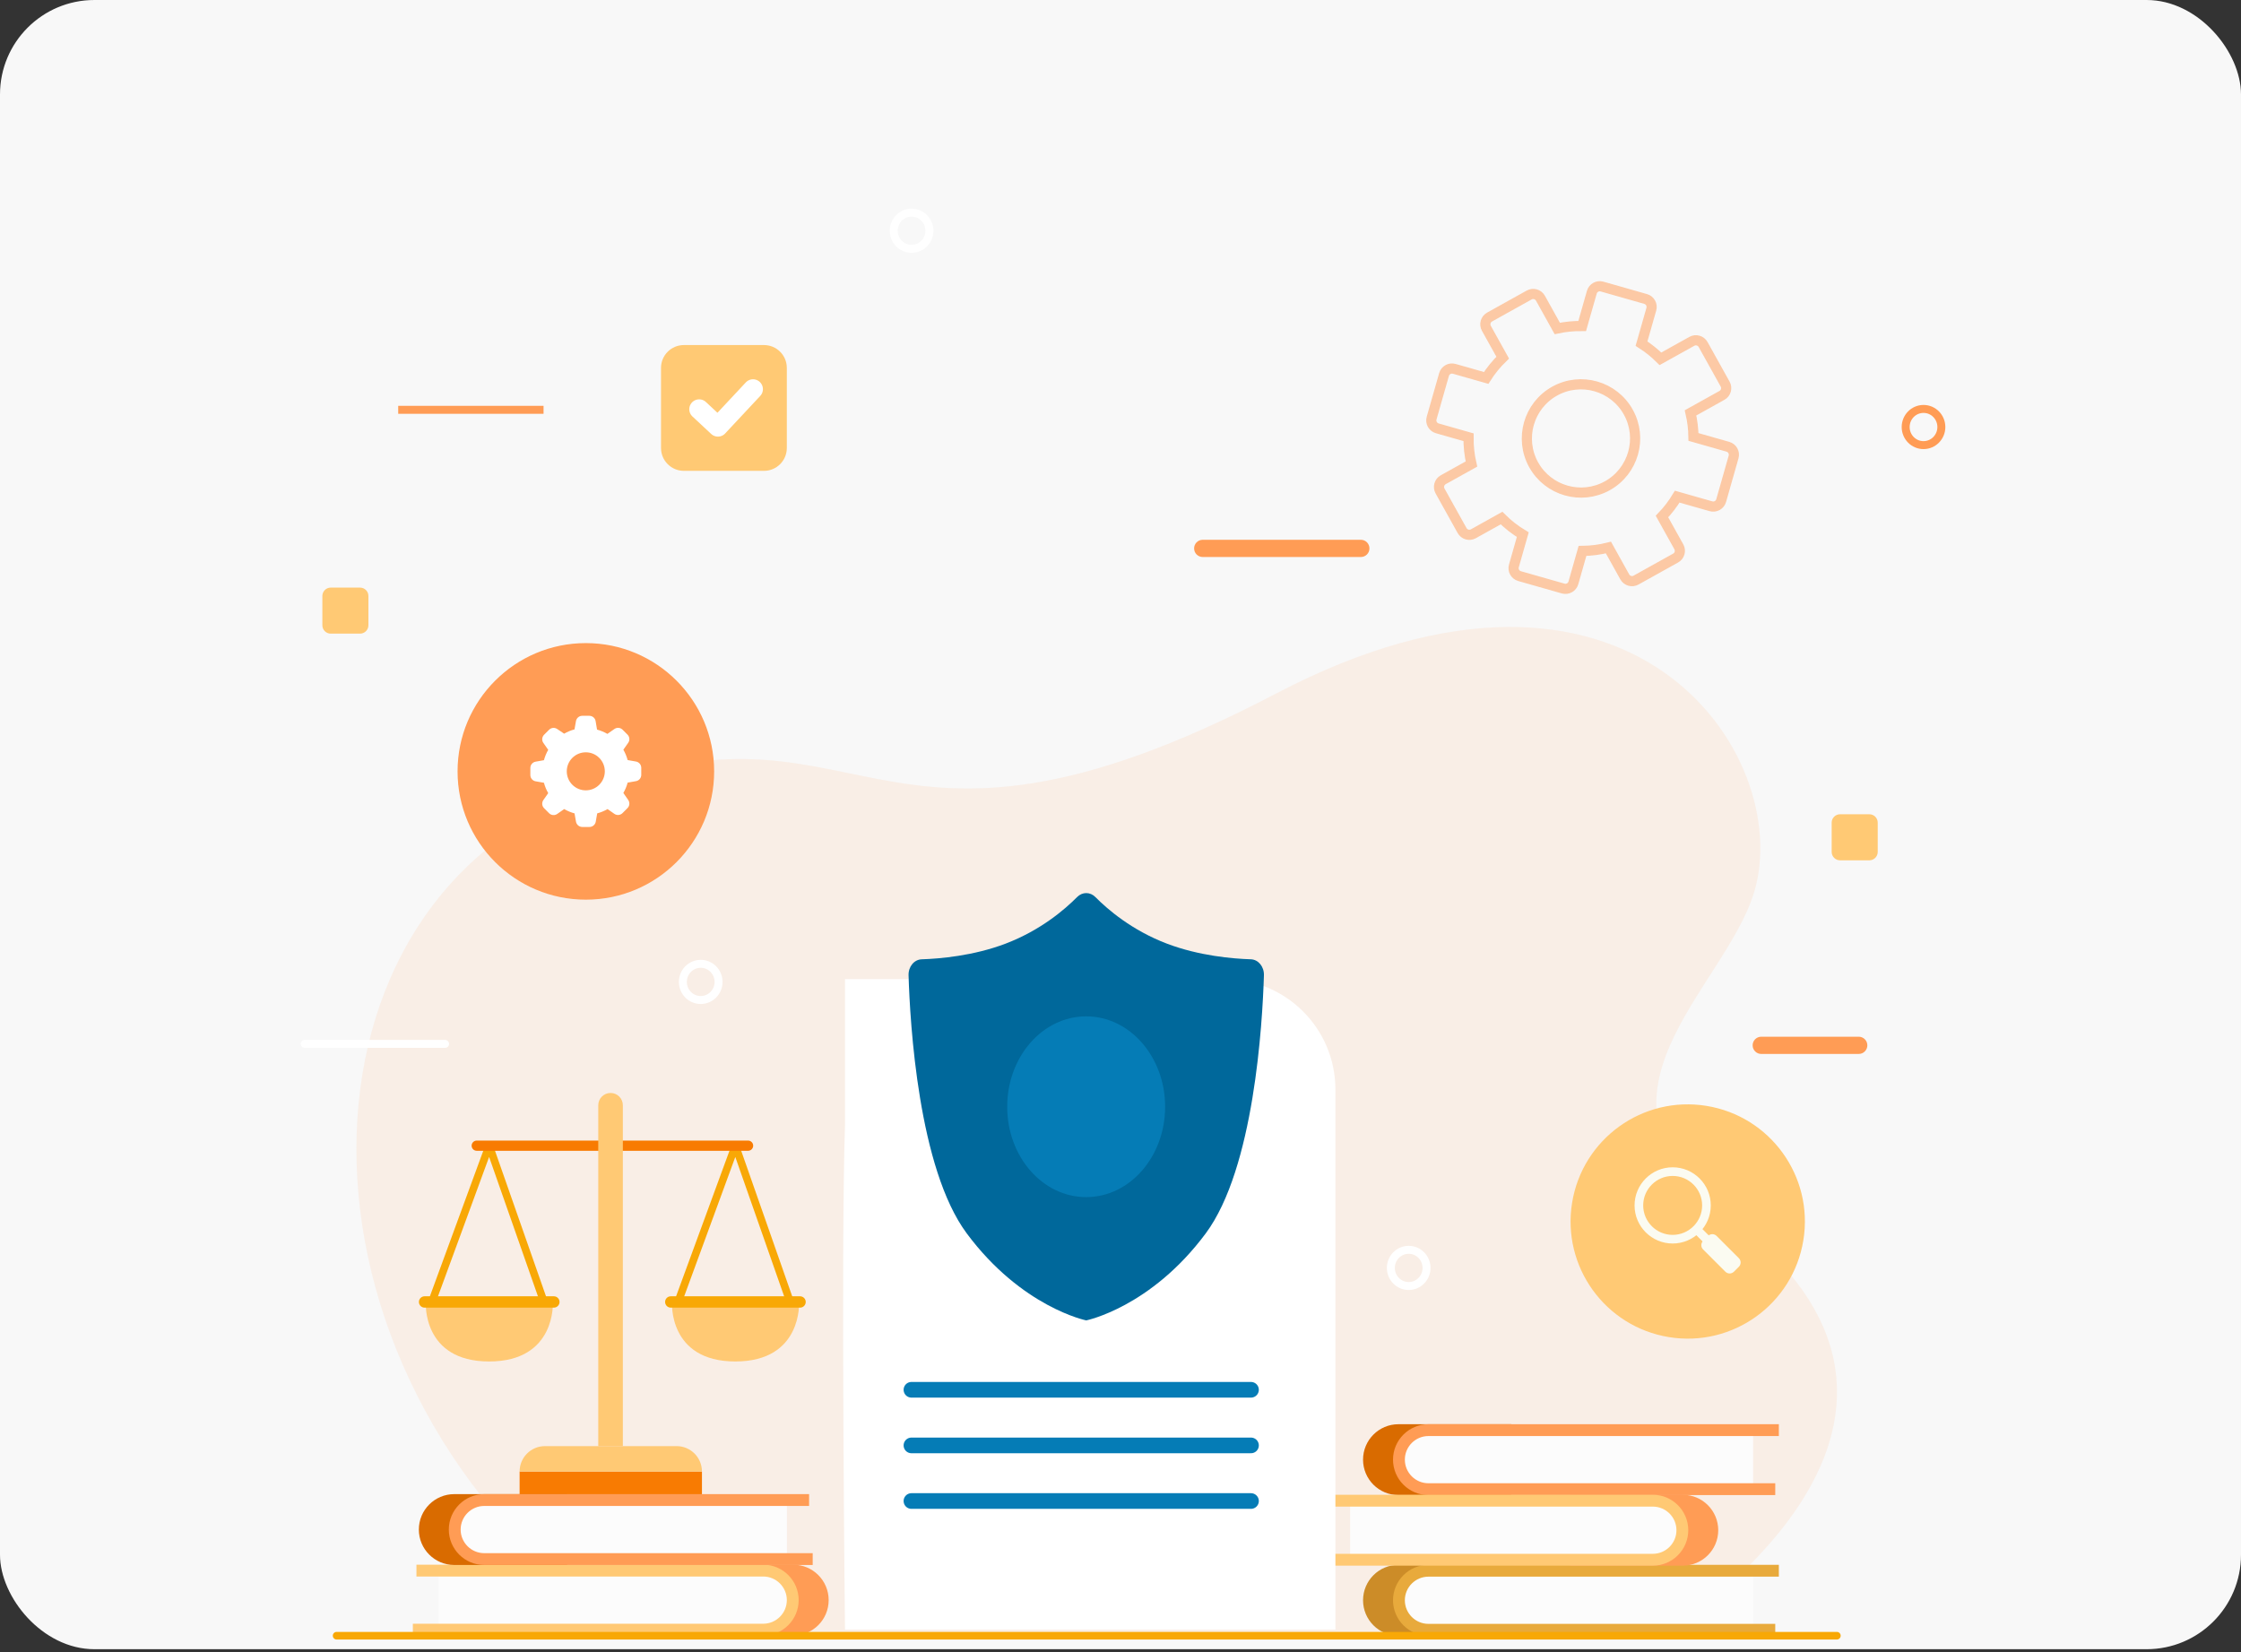 <svg width="274" height="202" viewBox="0 0 274 202" fill="none" xmlns="http://www.w3.org/2000/svg">
<rect x="0" y="0" width="274" height="202" fill="#333333" stroke="none"/>
<rect width="274" height="201.652" rx="11.545" fill="#F8F8F8"/>
<path d="M206.859 41.734L203.016 43.873C202.307 43.166 201.532 42.544 200.703 42.017L201.902 37.806C202.055 37.269 201.743 36.71 201.206 36.557L195.876 35.039C195.339 34.886 194.779 35.197 194.626 35.735L193.451 39.861C192.436 39.849 191.414 39.946 190.404 40.163L188.344 36.462C188.072 35.974 187.456 35.799 186.968 36.071L182.126 38.766C181.638 39.038 181.463 39.654 181.734 40.142L183.732 43.73C182.955 44.483 182.278 45.316 181.709 46.21L177.806 45.099C177.269 44.946 176.71 45.257 176.557 45.794L175.039 51.124C174.886 51.661 175.197 52.221 175.734 52.374L179.554 53.462C179.54 54.553 179.657 55.653 179.91 56.737L176.462 58.657C175.974 58.928 175.799 59.544 176.07 60.032L178.766 64.874C179.038 65.362 179.654 65.537 180.142 65.266L183.589 63.346C184.378 64.133 185.251 64.811 186.186 65.374L185.099 69.194C184.946 69.731 185.257 70.29 185.794 70.443L191.124 71.961C191.661 72.114 192.221 71.803 192.374 71.265L193.485 67.362C194.545 67.35 195.61 67.213 196.659 66.949L198.656 70.538C198.928 71.026 199.544 71.201 200.032 70.929L204.874 68.234C205.362 67.962 205.537 67.346 205.266 66.858L203.205 63.157C203.922 62.413 204.543 61.596 205.067 60.726L209.194 61.901C209.731 62.054 210.29 61.743 210.443 61.205L211.961 55.875C212.114 55.338 211.803 54.779 211.265 54.626L207.055 53.427C207.043 52.444 206.923 51.458 206.695 50.483L210.538 48.343C211.026 48.072 211.201 47.456 210.93 46.968L208.234 42.126C207.962 41.638 207.347 41.462 206.859 41.734ZM196.524 59.395C193.334 61.171 189.293 60.021 187.517 56.831C185.741 53.641 186.892 49.6 190.082 47.824C193.272 46.048 197.312 47.199 199.088 50.389C200.864 53.579 199.714 57.619 196.524 59.395Z" stroke="#FF9C55" stroke-opacity="0.51" stroke-width="1.242" stroke-miterlimit="10"/>
<path d="M203.211 200C203.211 200 245.525 174.141 211.132 148.652C191.598 134.175 210.876 121.103 214.485 109.043C219.468 92.393 199.393 62.108 156.078 84.774C105.484 111.249 105.923 81.966 69.391 97.811C32.858 113.657 34.724 171.717 77.415 200H203.211Z" fill="#FF9C55" fill-opacity="0.11"/>
<path d="M44.021 77.476H40.436C39.872 77.476 39.414 77.019 39.414 76.454V72.869C39.414 72.305 39.872 71.847 40.436 71.847H44.021C44.586 71.847 45.044 72.305 45.044 72.869V76.454C45.044 77.019 44.586 77.476 44.021 77.476Z" fill="#FFC974"/>
<path d="M228.56 105.191H224.975C224.411 105.191 223.953 104.733 223.953 104.169V100.583C223.953 100.019 224.411 99.561 224.975 99.561H228.56C229.125 99.561 229.583 100.019 229.583 100.583V104.169C229.583 104.733 229.125 105.191 228.56 105.191Z" fill="#FFC974"/>
<path d="M37.25 127.638H54.417" stroke="white" stroke-width="0.974" stroke-miterlimit="10" stroke-linecap="round" stroke-linejoin="round"/>
<path d="M48.688 50.108H66.459" stroke="#FF9C55" stroke-width="0.974" stroke-miterlimit="10"/>
<path d="M227.26 128.868H215.343C214.761 128.868 214.289 128.396 214.289 127.814C214.289 127.232 214.761 126.76 215.343 126.76H227.26C227.842 126.76 228.314 127.232 228.314 127.814C228.314 128.396 227.842 128.868 227.26 128.868Z" fill="#FF9C55"/>
<path d="M166.386 68.107H147.054C146.472 68.107 146 67.636 146 67.054C146 66.472 146.472 66 147.054 66H166.386C166.968 66 167.439 66.472 167.439 67.054C167.439 67.636 166.968 68.107 166.386 68.107Z" fill="#FF9C55"/>
<path d="M113.638 28.213C113.638 29.435 112.66 30.425 111.455 30.425C110.25 30.425 109.273 29.435 109.273 28.213C109.273 26.991 110.251 26 111.455 26C112.66 26 113.638 26.991 113.638 28.213Z" stroke="white" stroke-width="0.974" stroke-miterlimit="10" stroke-linecap="round" stroke-linejoin="round"/>
<path d="M237.364 52.213C237.364 53.435 236.387 54.425 235.182 54.425C233.977 54.425 233 53.435 233 52.213C233 50.991 233.977 50 235.182 50C236.387 50 237.364 50.99 237.364 52.213Z" stroke="#FF9C55" stroke-width="0.974" stroke-miterlimit="10"/>
<path d="M174.419 155.031C174.419 156.253 173.442 157.244 172.237 157.244C171.031 157.244 170.055 156.253 170.055 155.031C170.055 153.809 171.032 152.818 172.237 152.818C173.442 152.818 174.419 153.809 174.419 155.031Z" stroke="white" stroke-width="0.974" stroke-miterlimit="10" stroke-linecap="round" stroke-linejoin="round"/>
<path d="M87.857 120.06C87.857 121.282 86.88 122.273 85.674 122.273C84.469 122.273 83.492 121.282 83.492 120.06C83.492 118.838 84.469 117.848 85.674 117.848C86.88 117.847 87.857 118.838 87.857 120.06Z" stroke="white" stroke-width="0.974" stroke-miterlimit="10" stroke-linecap="round" stroke-linejoin="round"/>
<path d="M93.409 57.571H83.613C82.071 57.571 80.82 56.321 80.82 54.778V44.982C80.82 43.44 82.07 42.19 83.613 42.19H93.409C94.952 42.19 96.202 43.44 96.202 44.982V54.778C96.202 56.321 94.952 57.571 93.409 57.571Z" fill="#FFC974"/>
<path d="M85.484 50.037L87.779 52.176L92.071 47.584" stroke="white" stroke-width="2.417" stroke-miterlimit="10" stroke-linecap="round" stroke-linejoin="round"/>
<path d="M220.491 151.649C221.758 143.841 216.456 136.485 208.648 135.217C200.84 133.95 193.483 139.252 192.216 147.06C190.949 154.868 196.251 162.225 204.059 163.492C211.867 164.759 219.223 159.457 220.491 151.649Z" fill="#FFC974"/>
<path d="M204.511 152.047C201.942 152.047 199.852 149.957 199.852 147.387C199.852 144.818 201.942 142.727 204.511 142.727C207.081 142.727 209.171 144.818 209.171 147.387C209.171 149.957 207.081 152.047 204.511 152.047ZM204.511 143.784C202.524 143.784 200.908 145.4 200.908 147.387C200.908 149.375 202.524 150.991 204.511 150.991C206.499 150.991 208.115 149.374 208.115 147.387C208.116 145.4 206.499 143.784 204.511 143.784Z" fill="#FBFBF1"/>
<path d="M207.809 149.941L207.062 150.687L208.438 152.063L209.185 151.316L207.809 149.941Z" fill="#FBFBF1"/>
<path d="M209.883 151.119L212.606 153.842C212.895 154.131 212.895 154.599 212.606 154.888L212 155.493C211.712 155.782 211.244 155.782 210.955 155.493L208.232 152.771C207.943 152.482 207.943 152.014 208.232 151.725L208.838 151.119C209.126 150.831 209.595 150.831 209.883 151.119Z" fill="#FBFBF1"/>
<path d="M71.631 110.003C80.293 110.003 87.316 102.981 87.316 94.318C87.316 85.655 80.293 78.633 71.631 78.633C62.968 78.633 55.945 85.655 55.945 94.318C55.945 102.981 62.968 110.003 71.631 110.003Z" fill="#FF9C55"/>
<path d="M77.758 93.113L76.741 92.935C76.621 92.492 76.445 92.066 76.216 91.668L76.809 90.823C77.027 90.512 76.99 90.09 76.721 89.822L76.112 89.213C75.84 88.95 75.418 88.92 75.111 89.142L74.266 89.735C73.868 89.506 73.443 89.329 72.999 89.21L72.824 88.171C72.761 87.802 72.444 87.53 72.07 87.523H71.192C70.811 87.522 70.486 87.796 70.421 88.171L70.243 89.184C69.8 89.303 69.374 89.48 68.976 89.709L68.134 89.142C67.824 88.924 67.401 88.961 67.133 89.23L66.524 89.839C66.256 90.107 66.219 90.529 66.437 90.839L67.03 91.685C66.8 92.082 66.624 92.508 66.505 92.951L65.491 93.129C65.116 93.194 64.843 93.52 64.844 93.9V94.762C64.843 95.142 65.116 95.468 65.491 95.532L66.505 95.71C66.624 96.154 66.8 96.579 67.03 96.977L66.437 97.823C66.219 98.133 66.256 98.555 66.524 98.823L67.133 99.432C67.401 99.701 67.824 99.738 68.134 99.52L68.98 98.927C69.377 99.156 69.803 99.333 70.246 99.452L70.424 100.466C70.489 100.84 70.815 101.114 71.195 101.114H72.07C72.45 101.114 72.776 100.841 72.841 100.466L73.019 99.452C73.462 99.333 73.888 99.156 74.285 98.927L75.111 99.507C75.422 99.725 75.844 99.688 76.112 99.419L76.721 98.811C76.989 98.542 77.026 98.12 76.808 97.81L76.216 96.958C76.445 96.561 76.621 96.135 76.74 95.692L77.757 95.513C78.132 95.449 78.406 95.123 78.405 94.743V93.881C78.405 93.501 78.132 93.178 77.758 93.113ZM71.623 96.637C70.339 96.637 69.297 95.596 69.297 94.311C69.297 93.027 70.339 91.986 71.623 91.986C72.907 91.986 73.949 93.027 73.949 94.311C73.949 94.316 73.949 94.32 73.949 94.324C73.942 95.604 72.903 96.637 71.623 96.637Z" fill="white"/>
<path d="M184.786 200H170.989C168.596 200 166.656 198.06 166.656 195.667C166.656 193.275 168.596 191.335 170.989 191.335H184.786V200Z" fill="#CC8C28"/>
<path d="M214.348 199.62H174.698C172.655 199.62 171 197.964 171 195.922C171 193.88 172.655 192.224 174.698 192.224H214.348V199.62Z" fill="#FCFCFC"/>
<path d="M217.054 200H174.652C172.264 200 170.32 198.057 170.32 195.667C170.32 193.279 172.264 191.335 174.652 191.335H217.494V192.781H174.652C173.061 192.781 171.766 194.076 171.766 195.667C171.766 197.258 173.061 198.553 174.652 198.553H217.054V200Z" fill="#E8AA3C"/>
<path d="M184.786 182.806H170.989C168.596 182.806 166.656 180.867 166.656 178.473C166.656 176.081 168.596 174.141 170.989 174.141H184.786V182.806Z" fill="#D96B00"/>
<path d="M214.348 182.426H174.698C172.655 182.426 171 180.77 171 178.728C171 176.686 172.655 175.03 174.698 175.03H214.348V182.426Z" fill="#FCFCFC"/>
<path d="M217.054 182.806H174.652C172.264 182.806 170.32 180.863 170.32 178.473C170.32 176.085 172.264 174.141 174.652 174.141H217.494V175.587H174.652C173.061 175.587 171.766 176.882 171.766 178.473C171.766 180.065 173.061 181.36 174.652 181.36H217.054V182.806Z" fill="#FF9C55"/>
<path d="M191.953 191.434H205.751C208.143 191.434 210.083 189.495 210.083 187.101C210.083 184.709 208.144 182.769 205.751 182.769H191.953V191.434Z" fill="#FF9C55"/>
<path d="M165.078 191.053H202.045C204.088 191.053 205.743 189.398 205.743 187.356C205.743 185.313 204.088 183.658 202.045 183.658H165.078V191.053Z" fill="#FCFCFC"/>
<path d="M162.37 191.434H202.088C204.477 191.434 206.42 189.491 206.42 187.101C206.42 184.713 204.477 182.769 202.088 182.769H161.93V184.215H202.088C203.679 184.215 204.974 185.51 204.974 187.101C204.974 188.693 203.679 189.987 202.088 189.987H162.37V191.434Z" fill="#FFC974"/>
<path d="M52.812 159.167L59.812 140.085L66.499 159.167" stroke="#F8A806" stroke-width="0.931" stroke-miterlimit="10" stroke-linecap="round" stroke-linejoin="round"/>
<path d="M82.914 159.167L89.913 140.085L96.601 159.167" stroke="#F8A806" stroke-width="0.931" stroke-miterlimit="10" stroke-linecap="round" stroke-linejoin="round"/>
<path d="M91.464 140.709H58.288C57.944 140.709 57.664 140.43 57.664 140.085C57.664 139.74 57.944 139.46 58.288 139.46H91.464C91.809 139.46 92.089 139.74 92.089 140.085C92.089 140.43 91.809 140.709 91.464 140.709Z" fill="#F87B02"/>
<path d="M85.826 179.922H63.531V182.726H85.826V179.922Z" fill="#F87B02"/>
<path d="M76.154 176.818H73.148V135.142C73.148 134.312 73.821 133.639 74.651 133.639C75.481 133.639 76.154 134.312 76.154 135.142L76.154 176.818Z" fill="#FFC974"/>
<path d="M82.723 176.818H66.634C64.92 176.818 63.531 178.208 63.531 179.921H85.826C85.826 178.208 84.437 176.818 82.723 176.818Z" fill="#FFC974"/>
<path d="M82.162 159.193C82.162 159.193 81.669 166.469 89.908 166.469C98.146 166.469 97.699 159.193 97.699 159.193H82.162Z" fill="#FFC974"/>
<path d="M97.82 159.887H82.014C81.631 159.887 81.32 159.576 81.32 159.193C81.32 158.809 81.631 158.499 82.014 158.499H97.82C98.203 158.499 98.514 158.809 98.514 159.193C98.514 159.576 98.203 159.887 97.82 159.887Z" fill="#F8A806"/>
<path d="M52.06 159.193C52.06 159.193 51.568 166.469 59.806 166.469C68.045 166.469 67.597 159.193 67.597 159.193H52.06Z" fill="#FFC974"/>
<path d="M67.718 159.887H51.913C51.529 159.887 51.219 159.576 51.219 159.193C51.219 158.809 51.529 158.499 51.913 158.499H67.718C68.102 158.499 68.412 158.809 68.412 159.193C68.412 159.576 68.102 159.887 67.718 159.887Z" fill="#F8A806"/>
<path d="M83.188 191.317H96.985C99.378 191.317 101.318 193.256 101.318 195.649C101.318 198.042 99.378 199.981 96.985 199.981H83.188V191.317Z" fill="#FF9C55"/>
<path d="M53.625 191.698H93.275C95.317 191.698 96.973 193.353 96.973 195.395C96.973 197.437 95.317 199.093 93.275 199.093H53.625V191.698Z" fill="#FCFCFC"/>
<path d="M50.917 191.317H93.318C95.707 191.317 97.65 193.26 97.65 195.649C97.65 198.038 95.707 199.981 93.318 199.981H50.477V198.536H93.318C94.91 198.536 96.204 197.241 96.204 195.649C96.204 194.058 94.91 192.763 93.318 192.763H50.917V191.317Z" fill="#FFC974"/>
<path d="M69.341 182.689H55.543C53.15 182.689 51.211 184.628 51.211 187.022C51.211 189.414 53.151 191.354 55.543 191.354H69.341V182.689Z" fill="#D96B00"/>
<path d="M96.219 183.07H59.252C57.21 183.07 55.555 184.725 55.555 186.767C55.555 188.81 57.21 190.465 59.252 190.465H96.219V183.07Z" fill="#FCFCFC"/>
<path d="M98.926 182.689H59.207C56.818 182.689 54.875 184.632 54.875 187.022C54.875 189.41 56.818 191.354 59.207 191.354H99.366V189.908H59.207C57.616 189.908 56.321 188.613 56.321 187.022C56.321 185.43 57.616 184.135 59.207 184.135H98.925L98.926 182.689Z" fill="#FF9C55"/>
<path d="M41.156 200H224.588" stroke="#F8A806" stroke-width="0.931" stroke-miterlimit="10" stroke-linecap="round" stroke-linejoin="round"/>
<path d="M103.315 119.719C103.315 119.719 103.315 122.244 103.315 137.546C102.799 152.788 103.315 199.25 103.315 199.25H163.276V133.213C163.276 125.76 157.235 119.719 149.782 119.719H103.315Z" fill="white"/>
<path d="M142.681 115.383C138.395 113.753 135.429 111.2 133.933 109.688C133.289 109.036 132.336 109.036 131.69 109.688C130.194 111.2 127.228 113.753 122.943 115.383C119.019 116.874 114.901 117.224 112.689 117.296C111.773 117.325 111.056 118.196 111.087 119.244C111.264 125.13 112.287 142.854 118.205 150.816C124.925 159.854 132.811 161.448 132.811 161.448C132.811 161.448 140.697 159.855 147.417 150.816C153.337 142.853 154.359 125.128 154.537 119.243C154.568 118.195 153.851 117.324 152.936 117.294C150.723 117.224 146.605 116.874 142.681 115.383Z" fill="#00689B"/>
<path d="M132.802 146.374C138.133 146.374 142.456 141.426 142.456 135.323C142.456 129.219 138.133 124.271 132.802 124.271C127.47 124.271 123.148 129.219 123.148 135.323C123.148 141.426 127.47 146.374 132.802 146.374Z" fill="#057CB6"/>
<path d="M111.438 169.931H152.956" stroke="#057CB6" stroke-width="1.914" stroke-miterlimit="10" stroke-linecap="round" stroke-linejoin="round"/>
<path d="M111.438 176.732H152.956" stroke="#057CB6" stroke-width="1.914" stroke-miterlimit="10" stroke-linecap="round" stroke-linejoin="round"/>
<path d="M111.438 183.532H152.956" stroke="#057CB6" stroke-width="1.914" stroke-miterlimit="10" stroke-linecap="round" stroke-linejoin="round"/>
</svg>
